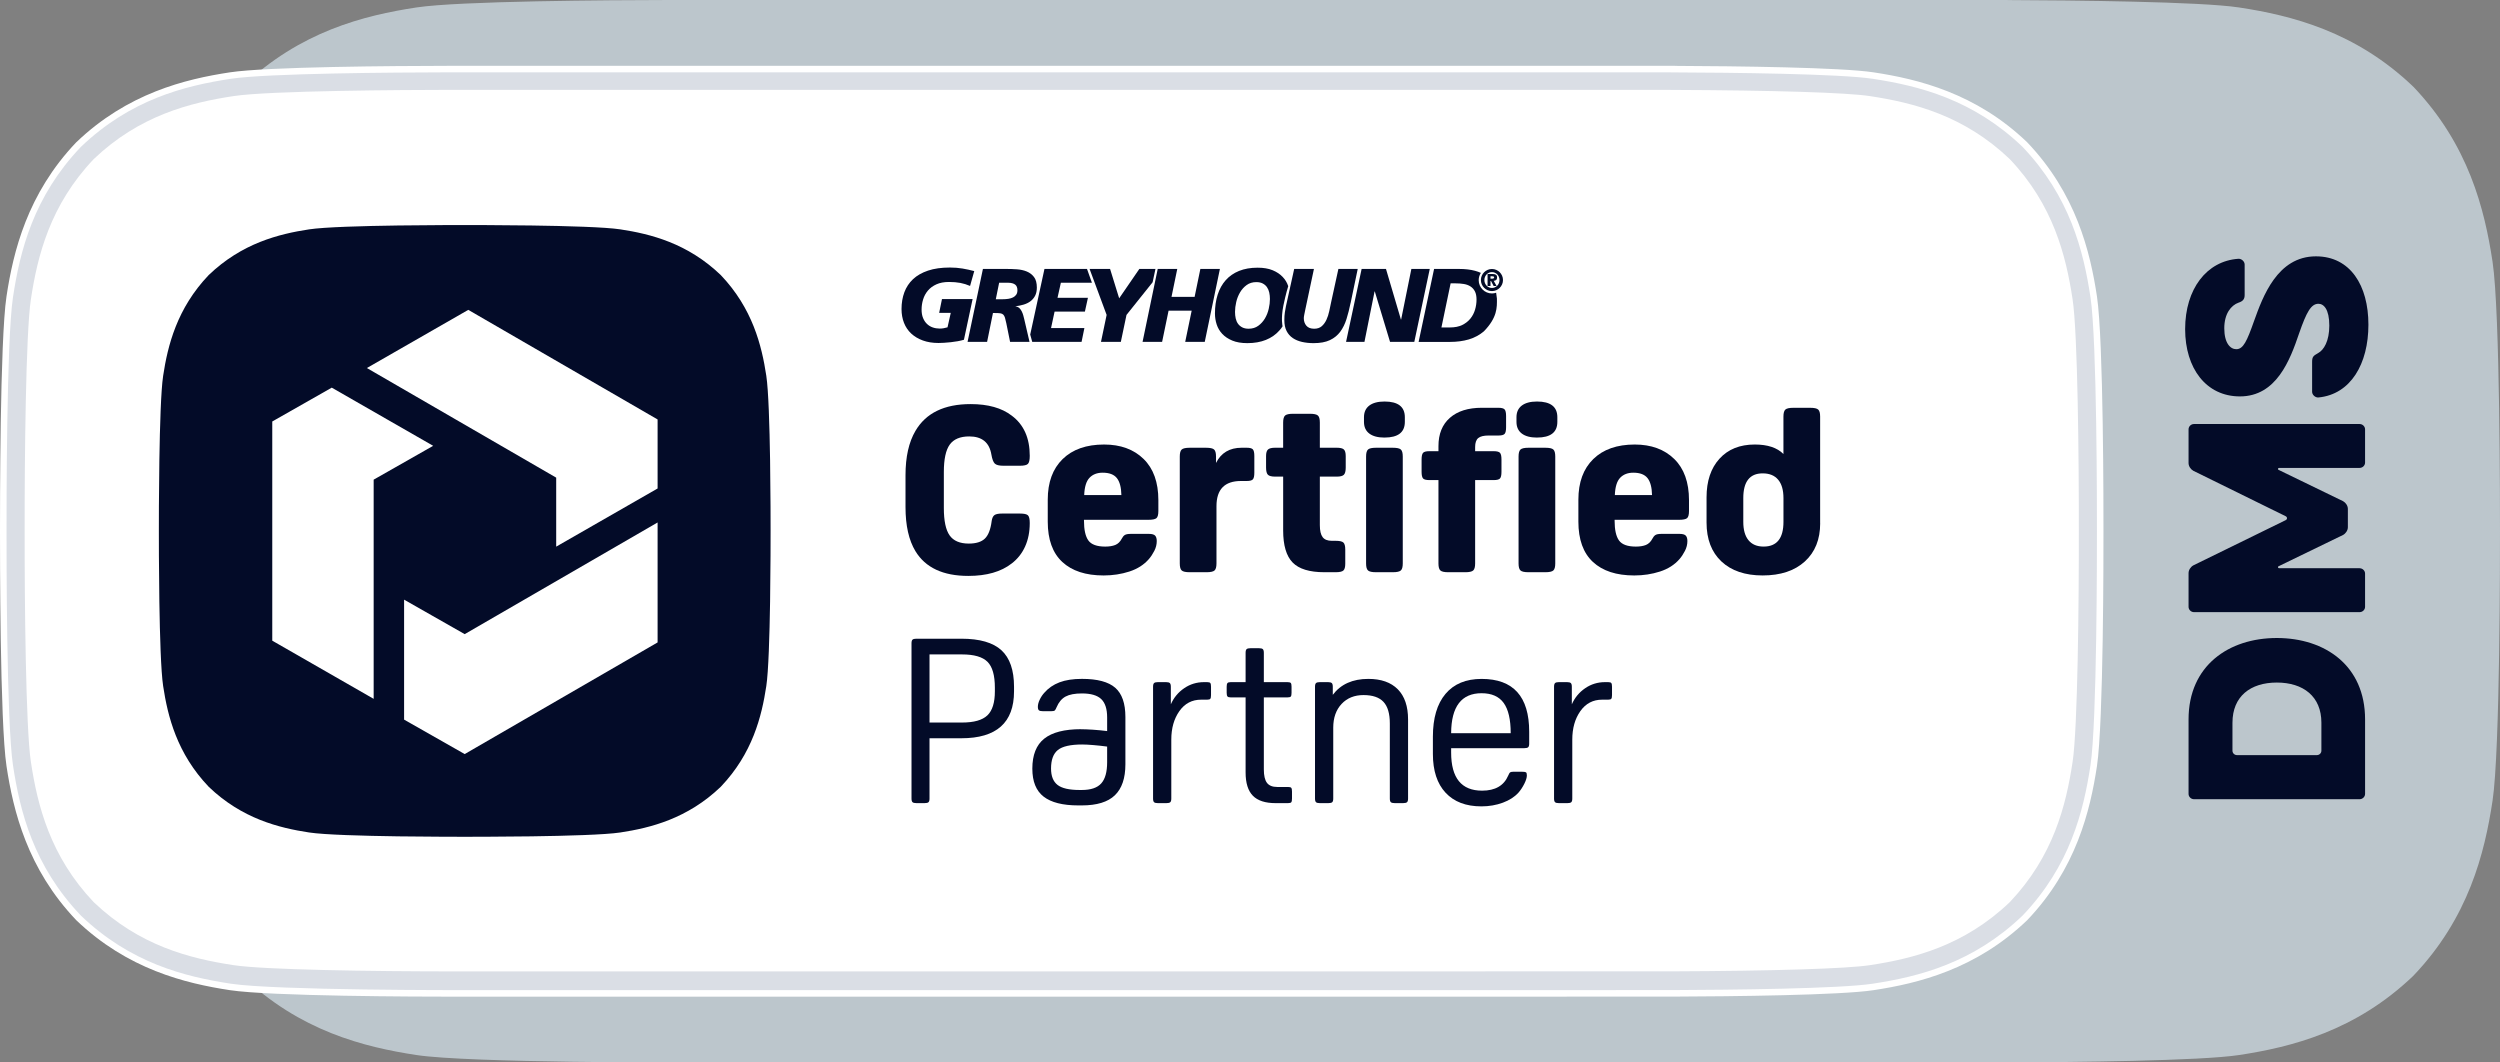 <?xml version="1.0" encoding="UTF-8"?><svg id="Layer_1" xmlns="http://www.w3.org/2000/svg" viewBox="0 0 191.484 81.38"><rect x="0" y="0" width="191.484" height="81.38" fill="#808080" stroke="none"/><path d="M190.914,20.052c-.61-4.03-1.83-8.965-6.061-13.402-4.424-4.243-9.345-5.467-13.363-6.079C168.538.122,158.758.025,153.774.005v-.005H51.04v.001c-4.236.007-15.872.073-19.14.57-4.018.611-8.939,1.836-13.363,6.079-4.23,4.437-5.451,9.372-6.061,13.402-.581,3.841-.571,19.203-.569,20.638-.002,1.435-.012,16.797.569,20.638.61,4.03,1.831,8.965,6.061,13.402,4.424,4.243,9.345,5.467,13.363,6.079,4.018.611,20.696.571,20.696.571,0,0,1.172.003,2.962-.004l95.236.004s1.172.003,2.962-.004h.018v-0c4.984-.02,14.764-.117,17.716-.566,4.018-.611,8.939-1.836,13.363-6.079,4.23-4.437,5.451-9.372,6.061-13.402.581-3.841.571-19.203.569-20.638.002-1.435.012-16.797-.569-20.638Z" style="fill:#bcc6cc;"/><path d="M181.149,60.809c0,.22-.19.405-.416.405h-12.688c-.226,0-.416-.186-.416-.405v-5.709c0-4.122,3.086-6.233,6.761-6.233,3.691,0,6.76,2.111,6.76,6.233v5.709ZM170.992,55.353v2.146c0,.186.155.338.347.338h6.118c.191,0,.347-.152.347-.338v-2.146c0-2.01-1.387-3.074-3.414-3.074-2.028,0-3.397,1.064-3.397,3.074Z" style="fill:#030b28;"/><path d="M180.733,43.525c.226,0,.416.186.416.405v2.551c0,.22-.19.405-.416.405h-12.688c-.226,0-.416-.186-.416-.405v-2.584c0-.237.156-.474.364-.592l7.072-3.463c.139-.067.139-.236,0-.304l-7.072-3.479c-.208-.118-.364-.354-.364-.592v-2.584c0-.22.19-.405.416-.405h12.688c.226,0,.416.186.416.405v2.551c0,.22-.19.405-.416.405h-6.171c-.087,0-.121.118-.034.152l4.939,2.398c.208.118.364.354.364.591v1.402c0,.236-.156.473-.364.591l-4.939,2.398c-.087.034-.053.152.034.152h6.171Z" style="fill:#030b28;"/><path d="M177.578,30.445c-.243.017-.485-.202-.485-.439v-2.28c0-.389.086-.473.45-.676.451-.236.867-.929.867-2.111,0-1.267-.434-1.672-.832-1.672-.572,0-.919.658-1.474,2.246-.711,2.095-1.751,4.849-4.542,4.849-2.582,0-4.194-2.146-4.194-5.152,0-3.074,1.646-5.22,4.073-5.389.243-.017.485.203.485.439v2.348c0,.321-.156.474-.468.574-.572.203-1.092.845-1.092,1.96,0,1.148.468,1.604.918,1.604.538,0,.815-.608,1.37-2.179.658-1.824,1.768-4.933,4.731-4.933,2.635,0,4.021,2.229,4.021,5.236,0,2.99-1.352,5.338-3.83,5.574Z" style="fill:#030b28;"/><path d="M160.366,22.735c-.53-3.506-1.592-7.799-5.273-11.66-3.849-3.691-8.13-4.756-11.626-5.288-2.568-.391-11.076-.475-15.413-.493v-.004H34.295v.001c-3.685.006-13.809.064-16.651.496-3.496.532-7.777,1.597-11.626,5.288C2.338,14.936,1.276,19.229.745,22.735c-.505,3.341-.497,16.706-.495,17.955-.002,1.249-.01,14.613.495,17.955.53,3.506,1.593,7.799,5.273,11.66,3.849,3.691,8.13,4.756,11.626,5.288,3.496.532,18.005.496,18.005.496,0,0,90.832.002,92.389-.004h.016v-0c4.336-.017,12.844-.102,15.413-.493,3.496-.532,7.777-1.597,11.626-5.288,3.68-3.86,4.742-8.154,5.273-11.66.505-3.341.497-16.706.495-17.955.002-1.249.01-14.613-.495-17.955Z" style="fill:#dadee5;"/><path d="M34.978,76.34c-2.925,0-14.286-.031-17.371-.5-3.419-.521-7.845-1.6-11.762-5.355-3.753-3.937-4.828-8.375-5.347-11.803C-.008,55.339-.002,42.179 0,40.69c-.002-1.489-.008-14.649.498-17.991.519-3.429,1.594-7.867,5.339-11.796,3.926-3.765,8.352-4.843,11.77-5.362,2.831-.431,12.613-.492,16.688-.499l94.009-.001v.005c4.714.021,12.698.114,15.2.495,3.419.52,7.845,1.598,11.762,5.354,3.753,3.936,4.828,8.375,5.347,11.804h0c.507,3.349.501,16.503.499,17.991.002,1.488.008,14.643-.499,17.992-.519,3.429-1.594,7.867-5.339,11.795-3.924,3.764-8.351,4.843-11.769,5.363-2.542.387-10.771.477-15.45.495-1.555.006-91.498.004-92.405.004-.066,0-.302.001-.672.001ZM34.295,5.54c-4.068.008-13.831.071-16.613.494-3.553.54-7.696,1.583-11.491,5.222-3.619,3.797-4.659,7.953-5.198,11.517-.5,3.307-.494,16.431-.492,17.917-.002,1.486-.008,14.611.492,17.918.539,3.562,1.579,7.719,5.206,11.523,3.786,3.63,7.93,4.674,11.483,5.215,3.437.521,17.824.491,17.967.493.911.001,90.852.002,92.389-.004,4.681-.019,12.882-.107,15.393-.489,3.553-.541,7.697-1.585,11.49-5.223,3.619-3.796,4.659-7.952,5.198-11.516.501-3.313.495-16.433.493-17.918.002-1.485.008-14.604-.493-17.917h0c-.539-3.564-1.579-7.721-5.206-11.524-3.786-3.631-7.93-4.674-11.482-5.214-2.516-.383-10.714-.472-15.377-.49l-.249-.004H34.295Z" style="fill:#fff;"/><path d="M35.087,74.404c-6.794,0-14.879-.126-17.196-.479-3.33-.506-7.205-1.476-10.712-4.825-3.34-3.519-4.308-7.407-4.814-10.748-.394-2.605-.485-12.356-.477-17.707-.008-5.356.083-15.107.477-17.713.506-3.341,1.473-7.229,4.814-10.747,3.507-3.349,7.382-4.319,10.712-4.826,2.775-.422,13.26-.472,16.408-.477l93.084-.001.666.005c7.869.031,13.4.204,15.173.474,3.33.507,7.205,1.477,10.712,4.826,3.341,3.518,4.308,7.406,4.814,10.747.395,2.608.485,12.358.477,17.707.008,5.355-.082,15.105-.477,17.712-.505,3.341-1.473,7.229-4.814,10.748-3.507,3.349-7.382,4.319-10.712,4.825-1.77.27-7.3.442-15.173.474-.915.004-40.85.005-62.766.005h-30.195Z" style="fill:#fff;"/><path d="M75.953,39.918c.035-.235.108-.392.221-.469.112-.076.304-.114.575-.114h1.379c.307,0,.507.044.602.132.095.089.142.286.142.593,0,.672-.118,1.271-.354,1.796-.236.524-.578.958-1.026,1.3-.813.637-1.922.955-3.325.955-1.934,0-3.284-.631-4.05-1.893-.508-.837-.761-1.964-.761-3.379v-2.44c0-1.403.253-2.535.761-3.396.802-1.368,2.211-2.052,4.227-2.052,1.333,0,2.382.294,3.148.884.92.685,1.38,1.71,1.38,3.078,0,.318-.047.524-.142.619-.095.094-.301.141-.619.141h-1.256c-.33,0-.551-.056-.663-.168-.112-.111-.197-.339-.257-.681-.153-.932-.719-1.397-1.697-1.397-.696,0-1.194.21-1.495.628-.301.419-.451,1.117-.451,2.096v2.76c0,.979.147,1.678.442,2.096.295.419.784.628,1.469.628.554,0,.964-.126,1.229-.38.266-.254.439-.699.522-1.336Z" style="fill:#030b28;"/><path d="M83.026,39.813v.07c0,.696.112,1.2.336,1.513.225.312.655.469,1.292.469.306,0,.562-.042.769-.124.207-.083.375-.248.505-.495.059-.118.132-.206.221-.266.089-.059.245-.089.469-.089h1.38c.235,0,.395.045.478.133.082.089.124.228.124.416,0,.26-.062.51-.187.752-.123.241-.262.451-.415.628-.378.436-.876.754-1.495.955-.619.2-1.276.301-1.972.301-1.368,0-2.424-.346-3.166-1.035-.743-.689-1.114-1.719-1.114-3.087v-1.68c0-1.332.38-2.37,1.141-3.113s1.818-1.114,3.175-1.114c1.262,0,2.27.369,3.024,1.105.755.737,1.132,1.79,1.132,3.157v.831c0,.283-.05.466-.15.549-.1.082-.304.124-.609.124h-4.936ZM84.458,36.205c-.424,0-.76.13-1.008.389-.248.26-.384.702-.407,1.327h2.848c-.012-.59-.126-1.023-.345-1.301-.218-.276-.581-.415-1.088-.415Z" style="fill:#030b28;"/><path d="M93.138,35.461c.389-.778,1.043-1.167,1.963-1.167h.39c.235,0,.392.041.468.123.077.083.115.254.115.514v1.273c0,.259-.038.431-.115.513-.076.083-.232.124-.468.124h-.442c-1.25,0-1.875.643-1.875,1.928v4.387c0,.271-.051.451-.15.539-.101.089-.304.133-.61.133h-1.291c-.307,0-.511-.044-.61-.133-.101-.088-.15-.268-.15-.539v-8.189c0-.271.05-.451.15-.539.1-.089.304-.133.61-.133h1.256c.307,0,.51.044.61.133.1.088.15.268.15.539v.495Z" style="fill:#030b28;"/><path d="M101.431,43.828c-1.132,0-1.939-.248-2.423-.743s-.726-1.314-.726-2.458v-4.121h-.601c-.283,0-.472-.047-.566-.142s-.142-.277-.142-.549v-.884c0-.248.05-.416.15-.504.101-.089.28-.133.54-.133h.618v-1.929c0-.271.051-.45.15-.539.101-.088.304-.133.61-.133h1.291c.307,0,.511.045.61.133.101.089.15.269.15.539v1.929h1.291c.271,0,.454.044.549.133.094.088.142.256.142.504v.884c0,.271-.048.454-.142.549-.095.095-.277.142-.549.142h-1.291v3.714c0,.425.071.731.213.92s.377.283.707.283h.301c.295,0,.489.044.584.133.094.088.142.268.142.539v1.079c0,.26-.048.434-.142.521-.095.089-.295.133-.602.133h-.867Z" style="fill:#030b28;"/><path d="M106.046,33.516c-.508,0-.896-.104-1.168-.31s-.406-.504-.406-.894v-.354c0-.39.135-.687.406-.894.271-.206.66-.31,1.168-.31,1.037,0,1.556.401,1.556,1.203v.354c0,.802-.519,1.203-1.556,1.203ZM107.443,43.156c0,.271-.05.451-.15.539-.1.089-.304.133-.609.133h-1.292c-.307,0-.51-.044-.609-.133-.101-.088-.15-.268-.15-.539v-8.189c0-.271.05-.451.15-.539.1-.089.303-.133.609-.133h1.292c.306,0,.51.044.609.133.101.088.15.268.15.539v8.189Z" style="fill:#030b28;"/><path d="M114.773,31.234c.235,0,.392.042.469.124.076.083.114.254.114.513v.85c0,.259-.038.431-.114.513-.077.083-.233.124-.469.124h-.761c-.366,0-.628.064-.787.194s-.239.359-.239.689v.318h1.433c.236,0,.393.042.469.124.077.083.115.254.115.513v.938c0,.26-.038.431-.115.514-.076.082-.232.123-.469.123h-1.433v6.386c0,.271-.05.451-.15.539-.1.089-.304.133-.609.133h-1.292c-.307,0-.51-.044-.609-.133-.101-.088-.15-.268-.15-.539v-6.386h-.708c-.236,0-.392-.041-.469-.123-.077-.083-.115-.254-.115-.514v-.938c0-.259.038-.43.115-.513.077-.082.232-.124.469-.124h.708v-.389c0-.932.291-1.654.875-2.167s1.4-.77,2.45-.77h1.273ZM117.726,33.516c-.507,0-.896-.104-1.167-.31s-.407-.504-.407-.894v-.354c0-.39.136-.687.407-.894.271-.206.66-.31,1.167-.31,1.038,0,1.557.401,1.557,1.203v.354c0,.802-.519,1.203-1.557,1.203ZM119.123,43.156c0,.271-.05.451-.15.539-.1.089-.304.133-.61.133h-1.291c-.307,0-.51-.044-.61-.133-.1-.088-.15-.268-.15-.539v-8.189c0-.271.051-.451.15-.539.101-.089.304-.133.61-.133h1.291c.307,0,.511.044.61.133.101.088.15.268.15.539v8.189Z" style="fill:#030b28;"/><path d="M123.669,39.813v.07c0,.696.112,1.2.336,1.513.225.312.655.469,1.292.469.306,0,.562-.042.769-.124.207-.083.375-.248.505-.495.059-.118.132-.206.221-.266.089-.059.245-.089.469-.089h1.38c.235,0,.395.045.478.133.082.089.124.228.124.416,0,.26-.062.51-.187.752-.123.241-.262.451-.415.628-.378.436-.876.754-1.495.955-.619.2-1.276.301-1.972.301-1.368,0-2.424-.346-3.166-1.035-.743-.689-1.114-1.719-1.114-3.087v-1.68c0-1.332.38-2.37,1.141-3.113s1.818-1.114,3.175-1.114c1.262,0,2.27.369,3.024,1.105.755.737,1.132,1.79,1.132,3.157v.831c0,.283-.05.466-.15.549-.1.082-.304.124-.609.124h-4.936ZM125.102,36.205c-.424,0-.76.13-1.008.389-.248.26-.384.702-.407,1.327h2.848c-.012-.59-.126-1.023-.345-1.301-.218-.276-.581-.415-1.088-.415Z" style="fill:#030b28;"/><path d="M139.414,40.078c0,1.238-.392,2.214-1.176,2.928-.784.713-1.86,1.07-3.229,1.07-1.344,0-2.396-.357-3.157-1.07-.76-.714-1.141-1.707-1.141-2.98v-1.928c0-1.25.33-2.237.99-2.963.661-.726,1.562-1.088,2.707-1.088.979,0,1.709.242,2.192.726v-2.865c0-.271.051-.451.15-.54.101-.088.304-.133.61-.133h1.291c.307,0,.511.045.61.133.101.089.15.269.15.54v8.171ZM135.01,36.257c-.99,0-1.485.631-1.485,1.893v1.822c0,.613.133,1.082.398,1.405.265.325.651.487,1.158.487,1.014,0,1.521-.631,1.521-1.893v-1.822c0-.613-.135-1.082-.406-1.406s-.666-.486-1.186-.486Z" style="fill:#030b28;"/><path d="M73.636,56.545h-2.441v4.616c0,.142-.026.235-.079.283-.053.047-.15.07-.292.07h-.637c-.142,0-.238-.023-.292-.07-.053-.048-.079-.142-.079-.283v-11.886c0-.142.026-.236.079-.283.054-.047.15-.071.292-.071h3.449c1.403,0,2.426.295,3.068.885s.964,1.521.964,2.795v.354c0,2.394-1.344,3.591-4.032,3.591ZM71.195,50.124v5.218h2.494c.908,0,1.554-.183,1.938-.549.383-.365.574-.979.574-1.839v-.283c0-.943-.188-1.604-.565-1.98-.378-.378-1.026-.566-1.946-.566h-2.494Z" style="fill:#030b28;"/><path d="M82.801,55.855c.236,0,.537.012.902.035.365.024.731.06,1.097.106v-1.044c0-.647-.15-1.116-.451-1.405s-.793-.434-1.477-.434c-.543,0-.962.079-1.256.238-.295.159-.525.434-.69.823-.047.117-.091.197-.132.238-.042.042-.133.062-.274.062h-.637c-.153,0-.257-.023-.31-.07s-.08-.136-.08-.266c0-.165.047-.348.142-.548s.213-.377.354-.53c.307-.354.693-.619,1.159-.797.466-.177,1.04-.265,1.725-.265,1.179,0,2.027.227,2.547.681.519.454.778,1.2.778,2.237v3.626c0,1.062-.269,1.852-.805,2.37-.537.52-1.383.778-2.538.778h-.266c-1.191,0-2.075-.224-2.653-.672s-.866-1.161-.866-2.141c0-1.049.303-1.815.91-2.299s1.548-.726,2.821-.726ZM82.908,57.023c-.908,0-1.536.141-1.884.424s-.521.755-.521,1.415c0,.578.165.997.495,1.256.33.26.896.39,1.698.39h.159c.695,0,1.193-.168,1.494-.505.301-.336.451-.875.451-1.618v-1.202c-.354-.048-.705-.086-1.053-.115s-.628-.044-.84-.044Z" style="fill:#030b28;"/><path d="M89.679,52.601v1.344c.224-.507.562-.917,1.017-1.229.454-.312.964-.469,1.53-.469h.229c.13,0,.213.024.248.071s.053.142.053.283v.637c0,.142-.018.235-.053.282-.035.048-.118.071-.248.071h-.46c-.695,0-1.25.292-1.662.875-.413.584-.619,1.312-.619,2.185v4.511c0,.142-.026.235-.08.283-.053.047-.15.07-.292.07h-.654c-.142,0-.238-.023-.292-.07-.053-.048-.079-.142-.079-.283v-8.561c0-.142.026-.236.079-.283.054-.047.15-.071.292-.071h.619c.142,0,.239.024.292.071s.08.142.08.283Z" style="fill:#030b28;"/><path d="M98.659,61.515h-.955c-.79,0-1.37-.188-1.742-.566-.371-.377-.557-.973-.557-1.786v-5.748h-1.149c-.118,0-.198-.023-.239-.071-.041-.047-.062-.142-.062-.282v-.46c0-.142.021-.236.062-.283s.121-.071.239-.071h1.149v-2.246c0-.142.026-.235.079-.283.054-.047.15-.07.292-.07h.654c.142,0,.239.023.292.07.053.048.08.142.08.283v2.246h1.821c.13,0,.212.024.248.071.035.047.053.142.053.283v.46c0,.141-.018.235-.053.282-.036.048-.118.071-.248.071h-1.821v5.519c0,.472.079.813.238,1.025s.422.318.787.318h.831c.13,0,.213.024.248.071s.053.142.053.282v.531c0,.142-.018.235-.053.283-.035.047-.118.07-.248.07Z" style="fill:#030b28;"/><path d="M104.806,51.999c.979,0,1.73.265,2.256.796.524.53.787,1.303.787,2.316v6.05c0,.142-.027.235-.08.283-.053.047-.15.07-.292.07h-.654c-.142,0-.238-.023-.292-.07-.053-.048-.079-.142-.079-.283v-5.749c0-.754-.162-1.306-.486-1.653-.325-.348-.835-.521-1.53-.521-.696,0-1.256.227-1.681.681-.424.454-.637,1.059-.637,1.812v5.431c0,.142-.026.235-.079.283-.054.047-.15.07-.292.07h-.654c-.142,0-.239-.023-.292-.07-.053-.048-.08-.142-.08-.283v-8.561c0-.142.027-.236.08-.283s.15-.071.292-.071h.619c.142,0,.238.024.292.071.053.047.079.142.079.283v.619c.613-.814,1.521-1.221,2.724-1.221Z" style="fill:#030b28;"/><path d="M116.754,57.305h-5.606v.336c0,1.946.789,2.919,2.37,2.919,1.002,0,1.668-.383,1.998-1.149.059-.142.112-.228.159-.257s.13-.044.248-.044h.637c.165,0,.271.015.318.044.047.029.07.109.07.239,0,.165-.064.377-.194.637-.13.259-.277.483-.442.672-.295.33-.695.59-1.202.778-.508.188-1.056.283-1.646.283-1.179,0-2.093-.348-2.741-1.044-.648-.695-.973-1.687-.973-2.972v-1.326c0-1.415.321-2.506.964-3.272s1.565-1.149,2.768-1.149c2.43,0,3.644,1.351,3.644,4.05v.902c0,.142-.026.236-.079.283s-.15.07-.292.07ZM113.482,53.096c-1.545,0-2.323,1.02-2.334,3.06h4.562c0-1.049-.18-1.821-.539-2.317-.359-.495-.923-.742-1.689-.742Z" style="fill:#030b28;"/><path d="M120.392,52.601v1.344c.224-.507.563-.917,1.018-1.229.453-.312.964-.469,1.529-.469h.23c.129,0,.212.024.247.071s.054.142.054.283v.637c0,.142-.019.235-.054.282-.035.048-.118.071-.247.071h-.46c-.696,0-1.25.292-1.663.875-.413.584-.619,1.312-.619,2.185v4.511c0,.142-.026.235-.079.283-.054.047-.15.07-.292.07h-.654c-.142,0-.239-.023-.292-.07-.053-.048-.08-.142-.08-.283v-8.561c0-.142.027-.236.08-.283s.15-.071.292-.071h.619c.142,0,.238.024.292.071.053.047.079.142.079.283Z" style="fill:#030b28;"/><path d="M74.303,21.901c-.246-.107-.496-.184-.749-.232-.254-.048-.543-.072-.869-.072-.374,0-.694.06-.96.18-.267.12-.484.28-.653.48-.168.2-.291.427-.368.681-.078.253-.116.511-.116.772,0,.251.037.467.112.648.075.182.175.332.301.453.125.12.272.21.44.268.168.059.348.088.54.088.187,0,.385-.032.593-.096l.248-1.105h-.889l.216-1.057h2.346l-.664,3.114c-.139.043-.296.08-.472.112-.176.032-.354.057-.533.076-.179.019-.351.033-.516.044-.165.011-.307.016-.424.016-.448,0-.849-.064-1.201-.192-.352-.128-.65-.306-.893-.532-.243-.227-.427-.5-.553-.82-.125-.32-.188-.673-.188-1.057,0-.464.072-.891.216-1.281.144-.389.366-.724.664-1.005.299-.28.682-.499,1.149-.656.467-.157,1.026-.236,1.677-.236.342,0,.662.026.961.076.299.051.6.116.904.196l-.32,1.137Z" style="fill:#030b28;"/><path d="M76.272,22.921h.504c.16,0,.311-.011.452-.032.141-.021.264-.059.368-.112.104-.053.185-.124.244-.212.059-.088.088-.199.088-.332,0-.203-.059-.348-.176-.436-.118-.088-.288-.135-.512-.14h-.713l-.256,1.265ZM75.287,20.599h1.785c.266,0,.539.009.816.028.277.019.53.075.756.168.227.094.412.235.556.424.144.19.216.458.216.805,0,.246-.044.454-.132.624-.088.171-.207.312-.356.425-.15.112-.323.197-.52.256-.197.059-.403.101-.617.128v.016c.112.011.205.051.28.12.075.07.138.155.188.256.051.101.091.207.12.316.029.109.055.209.076.3l.4,1.721h-1.489l-.288-1.425c-.037-.182-.072-.324-.104-.429-.032-.104-.076-.182-.132-.236-.056-.053-.133-.087-.232-.1-.098-.014-.23-.02-.396-.02h-.16l-.448,2.209h-1.497l1.177-5.588Z" style="fill:#030b28;"/><polygon points="78.908 25.624 79.999 20.599 83.257 20.599 83.634 21.656 81.256 21.656 80.999 22.808 83.329 22.808 83.097 23.865 80.775 23.865 80.503 25.13 83.057 25.13 82.841 26.187 79.063 26.187 78.908 25.624" style="fill:#030b28;"/><polygon points="84.761 24.121 83.455 20.599 85.025 20.599 85.721 22.849 87.266 20.599 88.501 20.597 88.284 21.617 86.282 24.121 85.849 26.187 84.328 26.187 84.761 24.121" style="fill:#030b28;"/><polygon points="88.674 20.599 90.171 20.599 89.73 22.737 91.5 22.737 91.94 20.599 93.437 20.599 92.276 26.187 90.779 26.187 91.275 23.793 89.506 23.793 89.01 26.187 87.513 26.187 88.674 20.599" style="fill:#030b28;"/><path d="M97.268,22.905c0-.176-.017-.343-.052-.501-.035-.157-.094-.295-.176-.412-.082-.117-.191-.21-.324-.28-.134-.07-.297-.104-.488-.104-.289,0-.536.075-.741.224-.206.149-.375.337-.508.564-.133.227-.231.474-.292.74-.061.267-.092.518-.092.753,0,.176.017.343.052.5.035.158.094.294.176.408.083.115.191.207.324.277.133.069.296.104.488.104.288,0,.535-.075.74-.224.206-.149.375-.336.509-.56.133-.224.231-.47.292-.736.062-.267.092-.518.092-.753M98.298,23.407c-.205,1.029-.06,1.582-.06,1.582-.092.155-.14.204-.257.337-.272.307-.613.543-1.021.708-.408.165-.882.248-1.421.248-.454,0-.838-.065-1.153-.196-.315-.131-.571-.302-.768-.512-.198-.211-.34-.452-.428-.724-.088-.272-.132-.552-.132-.841,0-.528.07-1.009.208-1.441.139-.432.345-.802.617-1.108.272-.307.613-.543,1.021-.709.409-.165.882-.248,1.421-.248.453,0,.838.065,1.153.196.315.131.571.302.768.512.198.211.336.435.424.709,0,0-.198.625-.371,1.486" style="fill:#030b28;"/><path d="M103.447,23.201c-.091.443-.195.853-.312,1.229-.117.376-.277.702-.48.977-.203.275-.467.49-.792.644-.326.155-.743.232-1.249.232-.315,0-.608-.031-.88-.092-.272-.061-.51-.16-.713-.296-.203-.136-.361-.316-.476-.54-.115-.224-.172-.502-.172-.832,0-.224.013-.424.04-.601.027-.176.053-.328.08-.456l.633-2.866h1.513l-.672,3.162c-.027.133-.051.252-.072.356-.021.104-.032.188-.032.252,0,.23.065.422.196.577.131.155.33.232.597.232.24,0,.433-.064.58-.192.147-.128.267-.292.36-.492.093-.2.165-.421.216-.664.051-.243.1-.476.148-.701l.552-2.529h1.481l-.544,2.602Z" style="fill:#030b28;"/><polygon points="104.292 20.599 106.157 20.599 107.301 24.474 107.318 24.474 108.102 20.599 109.511 20.599 108.326 26.187 106.469 26.187 105.3 22.32 105.284 22.32 104.508 26.187 103.099 26.187 104.292 20.599" style="fill:#030b28;"/><path d="M114.163,21.344h.136c.042,0,.077-.007.103-.023.027-.015.04-.041.04-.078,0-.017-.005-.031-.015-.042-.01-.011-.023-.019-.038-.025-.016-.005-.033-.009-.053-.011-.019-.001-.038-.002-.055-.002h-.117v.18ZM113.938,20.986h.375c.116,0,.203.019.264.057.06.038.09.109.09.212,0,.087-.024.151-.074.19-.049.039-.111.06-.184.063l.22.398h-.225l-.201-.384h-.04v.384h-.225v-.921ZM114.273,22.056c.079,0,.154-.015.225-.046.07-.03.131-.073.184-.128.052-.055.094-.119.124-.192.03-.073.045-.154.045-.241,0-.086-.015-.166-.045-.24-.031-.074-.072-.139-.124-.193-.053-.055-.114-.097-.184-.128-.07-.03-.145-.046-.225-.046-.08,0-.155.015-.225.046-.07.031-.132.073-.184.128-.052.055-.093.119-.124.193-.031.074-.046.154-.046.24,0,.088.015.168.046.241.031.073.072.137.124.192.052.055.114.097.184.128.07.031.145.046.225.046M114.273,22.295c-.117,0-.227-.022-.329-.067-.102-.045-.192-.105-.268-.182-.077-.076-.137-.166-.182-.268-.044-.102-.066-.212-.066-.329,0-.117.022-.227.066-.329.045-.102.105-.192.182-.268.077-.077.166-.137.268-.181.102-.045.212-.067.329-.067.117,0,.227.022.329.067.102.045.192.105.268.181.077.076.137.166.182.268.044.102.067.212.067.329,0,.117-.022.227-.067.329-.045.102-.105.192-.182.268-.076.077-.166.137-.268.182-.102.044-.212.067-.329.067" style="fill:#030b28;"/><path d="M112.98,23.717c-.075.254-.194.482-.356.684-.163.203-.372.367-.628.492-.256.125-.569.188-.936.188h-.656l.704-3.378h.368c.229,0,.443.016.641.048.197.032.368.095.512.188.144.093.258.22.34.38.083.16.124.368.124.624,0,.262-.037.52-.112.773M114.655,22.877c-.011-.139-.039-.323-.06-.456-.101.033-.206.056-.318.056-.562,0-1.018-.456-1.018-1.018,0-.206.062-.398.167-.558-.14-.063-.291-.118-.454-.161-.352-.093-.75-.14-1.193-.14h-1.938l-1.185,5.588h2.41c.523,0,1.003-.064,1.441-.192.433-.127.839-.353,1.152-.621,1.027-1.06,1.003-1.817.995-2.497" style="fill:#030b28;"/><path d="M58.694,28.783c-.351-2.32-1.054-5.161-3.489-7.716-2.547-2.443-5.38-3.148-7.694-3.5s-11.916-.329-11.916-.329c0,0-9.602-.023-11.915.329-2.313.352-5.146,1.057-7.694,3.5-2.436,2.555-3.138,5.396-3.49,7.716-.334,2.211-.329,11.056-.328,11.882-.001.826-.007,9.671.328,11.882.351,2.32,1.054,5.161,3.49,7.716,2.547,2.443,5.38,3.148,7.694,3.5,2.313.352,11.915.329,11.915.329,0,0,9.602.023,11.916-.329,2.313-.352,5.146-1.057,7.694-3.5,2.436-2.555,3.138-5.396,3.489-7.716.334-2.211.329-11.056.328-11.882.001-.826.007-9.671-.328-11.882Z" style="fill:#030b28;"/><path d="M28.621,53.528l-7.767-4.456v-16.789l4.557-2.592,7.767,4.456-4.558,2.592v16.789ZM50.368,49.205l-14.775,8.552-4.642-2.639v-9.188l4.642,2.641,14.775-8.554v9.187ZM50.368,37.414l-7.767,4.456v-5.285l-14.501-8.396,7.767-4.456,14.501,8.395v5.285Z" style="fill:#fff;"/></svg>